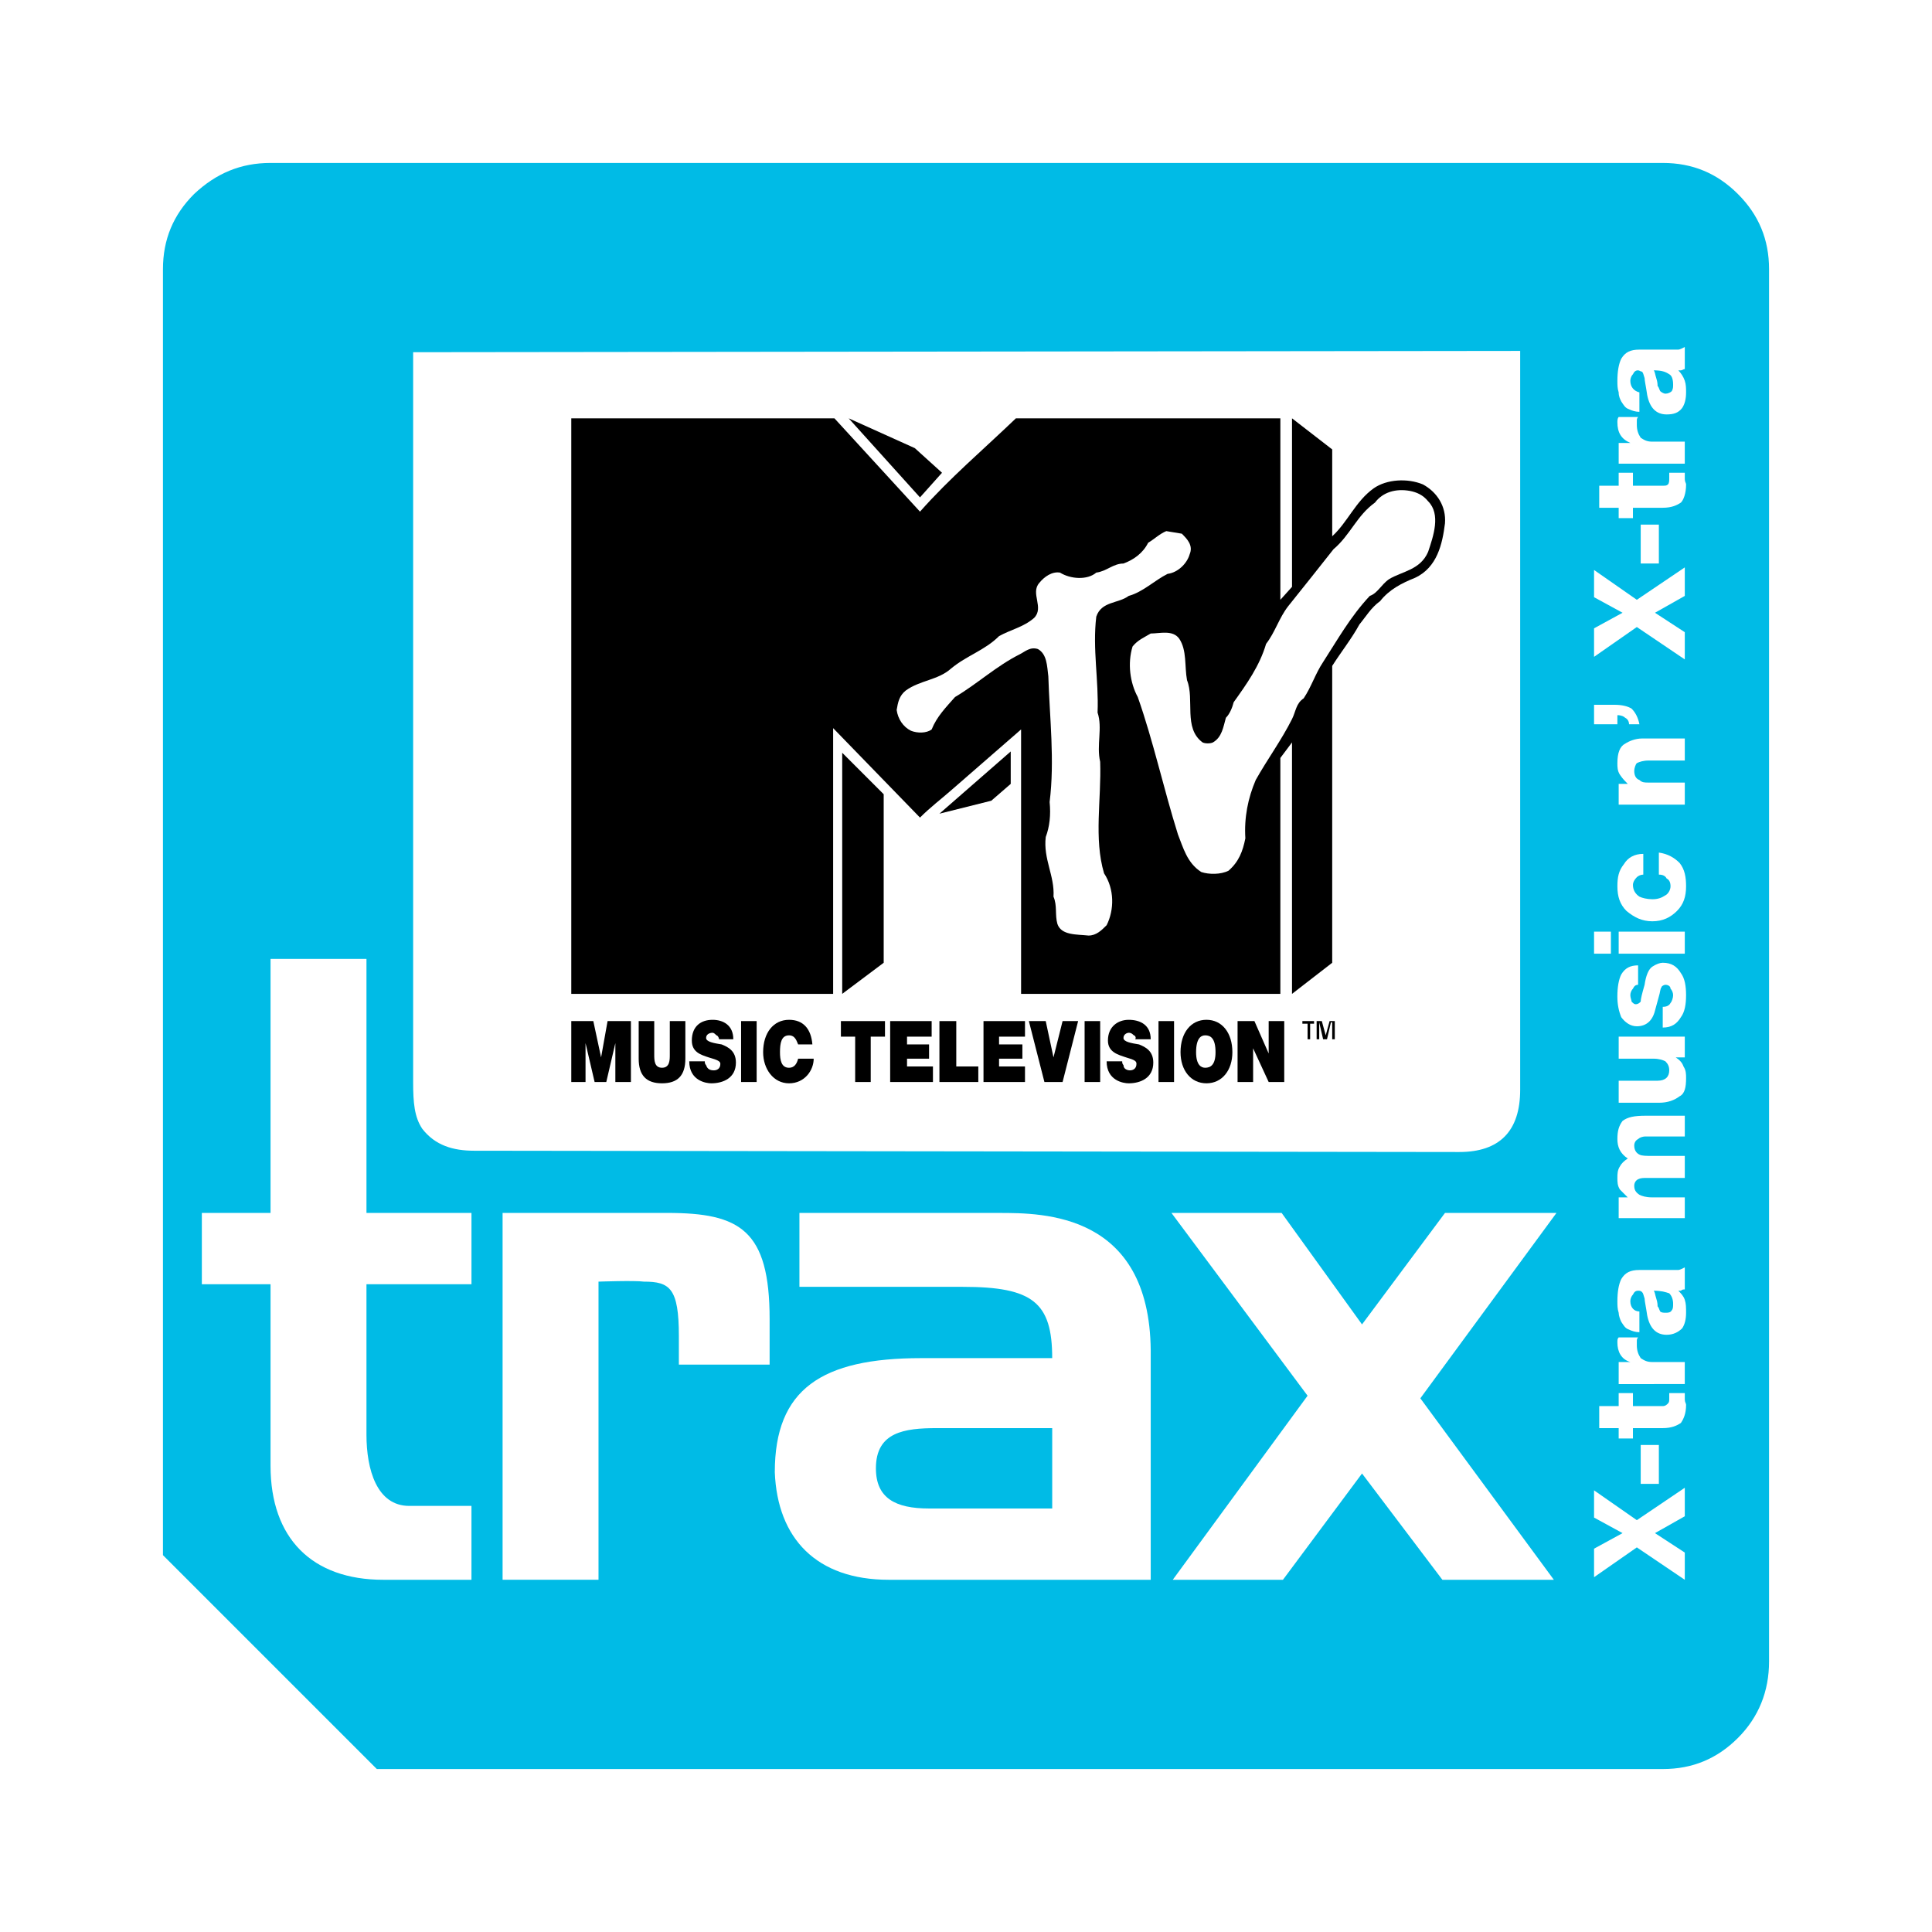 <?xml version="1.0" encoding="utf-8"?>
<!-- Generator: Adobe Illustrator 13.0.0, SVG Export Plug-In . SVG Version: 6.00 Build 14948)  -->
<!DOCTYPE svg PUBLIC "-//W3C//DTD SVG 1.0//EN" "http://www.w3.org/TR/2001/REC-SVG-20010904/DTD/svg10.dtd">
<svg version="1.0" id="Layer_1" xmlns="http://www.w3.org/2000/svg" xmlns:xlink="http://www.w3.org/1999/xlink" x="0px" y="0px"
	 width="192.756px" height="192.756px" viewBox="0 0 192.756 192.756" enable-background="new 0 0 192.756 192.756"
	 xml:space="preserve">
<g>
	<polygon fill-rule="evenodd" clip-rule="evenodd" fill="#FFFFFF" points="0,0 192.756,0 192.756,192.756 0,192.756 0,0 	"/>
	<path fill-rule="evenodd" clip-rule="evenodd" fill="#00BBE6" d="M165.894,176.498c2.975,0,5.432-1.034,7.501-3.104
		s3.104-4.656,3.104-7.631V26.862c0-2.974-1.034-5.432-3.104-7.501s-4.526-3.104-7.501-3.104H26.992
		c-2.974,0-5.431,1.035-7.63,3.104c-2.069,2.069-3.104,4.527-3.104,7.501v128.296l21.34,21.34H165.894L165.894,176.498z"/>
	<polygon fill-rule="evenodd" clip-rule="evenodd" fill="#FFFFFF" points="163.307,154.383 159.039,157.357 159.039,154.512 
		161.884,152.96 159.039,151.408 159.039,148.692 163.307,151.667 168.092,148.434 168.092,151.278 165.117,152.96 168.092,154.9 
		168.092,157.616 163.307,154.383 	"/>
	<polygon fill-rule="evenodd" clip-rule="evenodd" fill="#FFFFFF" points="165.505,148.046 163.694,148.046 163.694,144.165 
		165.505,144.165 165.505,148.046 	"/>
	<path fill-rule="evenodd" clip-rule="evenodd" fill="#FFFFFF" d="M162.919,138.992v1.294h2.975c0.259,0,0.388-0.13,0.518-0.259
		c0.129-0.13,0.129-0.259,0.129-0.518v-0.518h1.552c0,0.129,0,0.388,0,0.646s0.129,0.389,0.129,0.518
		c0,0.905-0.259,1.423-0.517,1.811c-0.389,0.259-0.905,0.518-1.811,0.518h-2.975v1.034h-1.423v-1.034h-1.94v-2.198h1.94v-1.294
		H162.919L162.919,138.992z"/>
	<path fill-rule="evenodd" clip-rule="evenodd" fill="#FFFFFF" d="M161.496,138.087v-2.198h1.164
		c-0.905-0.259-1.293-1.035-1.293-1.94c0-0.259,0-0.388,0.129-0.517h1.939c-0.129,0.129-0.129,0.258-0.129,0.388
		c0,0.129,0,0.259,0,0.388c0,0.518,0.129,0.905,0.388,1.294c0.389,0.258,0.646,0.388,1.164,0.388h3.233v2.198H161.496
		L161.496,138.087z"/>
	<path fill-rule="evenodd" clip-rule="evenodd" fill="#FFFFFF" d="M166.928,130.068c0-0.388-0.129-0.775-0.388-1.034
		c-0.388-0.13-0.776-0.259-1.552-0.259c0.129,0.129,0.129,0.388,0.258,0.776c0.13,0.388,0.13,0.646,0.13,0.775
		c0.129,0.13,0.129,0.259,0.259,0.518c0.129,0.129,0.388,0.129,0.518,0.129c0.259,0,0.517,0,0.646-0.259
		C166.928,130.586,166.928,130.327,166.928,130.068L166.928,130.068z M163.565,132.914c-0.389,0-0.776-0.129-1.035-0.259
		c-0.388-0.13-0.517-0.389-0.775-0.776c-0.129-0.259-0.259-0.646-0.259-0.905c-0.129-0.388-0.129-0.775-0.129-1.164
		c0-0.905,0.129-1.681,0.388-2.198c0.388-0.646,0.905-0.905,1.811-0.905h2.846c0.388,0,0.775,0,1.034,0
		c0.129,0,0.388-0.13,0.646-0.259v2.199c-0.13,0-0.259,0-0.388,0.129c-0.13,0-0.259,0-0.259,0c0.259,0.259,0.517,0.518,0.646,0.905
		c0.129,0.388,0.129,0.776,0.129,1.293c0,0.646-0.129,1.164-0.388,1.552c-0.388,0.389-0.905,0.647-1.552,0.647
		c-1.035,0-1.682-0.647-1.94-1.94c-0.129-0.905-0.258-1.423-0.258-1.681c-0.13-0.389-0.13-0.518-0.259-0.647
		c-0.13-0.129-0.259-0.129-0.389-0.129c-0.259,0-0.388,0.129-0.517,0.388c-0.13,0.13-0.259,0.389-0.259,0.646
		c0,0.647,0.388,1.035,0.905,1.035V132.914L163.565,132.914z"/>
	<path fill-rule="evenodd" clip-rule="evenodd" fill="#FFFFFF" d="M161.496,121.533v-2.069h0.905
		c-0.259-0.259-0.518-0.518-0.775-0.776c-0.259-0.388-0.259-0.776-0.259-1.164s0-0.775,0.259-1.164
		c0.129-0.258,0.388-0.518,0.775-0.776c-0.775-0.517-1.034-1.163-1.034-1.939s0.129-1.293,0.517-1.811
		c0.518-0.388,1.164-0.518,2.328-0.518h3.88v2.069h-3.88c-0.388,0-0.646,0.13-0.776,0.259c-0.259,0.129-0.388,0.388-0.388,0.646
		c0,0.518,0.259,0.776,0.518,0.905c0.259,0.13,0.646,0.13,1.293,0.13h3.233v2.198h-3.751c-0.388,0-0.646,0-0.905,0.129
		c-0.259,0.13-0.388,0.389-0.388,0.647c0,0.388,0.129,0.646,0.518,0.905c0.259,0.129,0.646,0.259,1.293,0.259h3.233v2.069H161.496
		L161.496,121.533z"/>
	<path fill-rule="evenodd" clip-rule="evenodd" fill="#FFFFFF" d="M168.092,103.427v2.068h-0.905
		c0.388,0.259,0.646,0.518,0.775,0.906c0.259,0.388,0.259,0.775,0.259,1.164c0,0.905-0.129,1.552-0.646,1.811
		c-0.517,0.388-1.163,0.646-2.069,0.646h-4.009v-2.199h3.88c0.776,0,1.164-0.388,1.164-1.034c0-0.388-0.129-0.646-0.388-0.905
		c-0.259-0.13-0.647-0.259-1.164-0.259h-3.492v-2.198H168.092L168.092,103.427z"/>
	<path fill-rule="evenodd" clip-rule="evenodd" fill="#FFFFFF" d="M165.894,100.452c0.388,0,0.646-0.13,0.775-0.388
		c0.13-0.13,0.259-0.518,0.259-0.776s-0.129-0.518-0.259-0.647c0-0.258-0.258-0.388-0.517-0.388c-0.13,0-0.389,0.13-0.389,0.259
		c-0.129,0.129-0.129,0.518-0.259,0.905c-0.129,0.518-0.259,0.905-0.388,1.423c-0.259,1.034-0.905,1.552-1.811,1.552
		c-0.646,0-1.164-0.388-1.552-0.905c-0.259-0.646-0.388-1.293-0.388-2.069c0-0.905,0.129-1.682,0.388-2.198
		c0.388-0.646,0.905-0.905,1.681-0.905v1.939c-0.259,0-0.388,0.13-0.517,0.388c-0.13,0.13-0.259,0.389-0.259,0.647
		s0.129,0.518,0.129,0.646c0.13,0.13,0.259,0.259,0.388,0.259c0.259,0,0.389-0.129,0.518-0.259c0-0.259,0.13-0.776,0.389-1.682
		c0.129-0.905,0.388-1.552,0.775-1.811s0.776-0.388,1.035-0.388c0.905,0,1.422,0.388,1.811,1.034
		c0.388,0.518,0.517,1.294,0.517,2.199s-0.129,1.681-0.517,2.198c-0.389,0.646-0.905,1.035-1.811,1.035V100.452L165.894,100.452z"/>
	<path fill-rule="evenodd" clip-rule="evenodd" fill="#FFFFFF" d="M161.496,95.149v-2.198h6.596v2.198H161.496L161.496,95.149z
		 M160.72,92.951v2.198h-1.681v-2.198H160.72L160.72,92.951z"/>
	<path fill-rule="evenodd" clip-rule="evenodd" fill="#FFFFFF" d="M163.953,87.26c-0.259,0-0.518,0.129-0.646,0.258
		c-0.259,0.259-0.388,0.518-0.388,0.776c0,0.517,0.258,0.905,0.646,1.164c0.259,0.129,0.775,0.259,1.293,0.259
		s0.905-0.129,1.294-0.388c0.259-0.129,0.517-0.517,0.517-0.905c0-0.388-0.129-0.646-0.388-0.776
		c-0.129-0.258-0.388-0.388-0.776-0.388v-2.199c0.906,0.129,1.553,0.517,2.069,1.035c0.518,0.646,0.646,1.422,0.646,2.328
		c0,1.035-0.259,1.811-0.905,2.458c-0.646,0.647-1.422,1.035-2.457,1.035c-1.034,0-1.811-0.388-2.586-1.035
		c-0.646-0.646-0.905-1.423-0.905-2.458c0-0.905,0.129-1.552,0.646-2.199c0.388-0.646,1.034-1.035,1.939-1.035V87.26L163.953,87.26z
		"/>
	<path fill-rule="evenodd" clip-rule="evenodd" fill="#FFFFFF" d="M161.496,80.276v-2.069h0.905
		c-0.259-0.259-0.518-0.518-0.775-0.905c-0.259-0.388-0.259-0.776-0.259-1.164c0-1.035,0.259-1.681,0.775-1.94
		c0.388-0.259,1.034-0.518,1.682-0.518h4.268v2.199h-3.233h-0.388c-0.518,0-0.905,0.129-1.164,0.259
		c-0.13,0.129-0.259,0.517-0.259,0.776c0,0.388,0.129,0.776,0.518,0.905c0.259,0.259,0.518,0.259,0.905,0.259h3.621v2.199H161.496
		L161.496,80.276z"/>
	<path fill-rule="evenodd" clip-rule="evenodd" fill="#FFFFFF" d="M159.039,72.258v-1.94h2.069c0.646,0,1.293,0.129,1.681,0.388
		c0.388,0.388,0.646,0.905,0.776,1.552h-1.035c0-0.259-0.129-0.518-0.388-0.647c-0.129-0.129-0.388-0.258-0.775-0.258v0.905H159.039
		L159.039,72.258z"/>
	<polygon fill-rule="evenodd" clip-rule="evenodd" fill="#FFFFFF" points="163.307,62.558 159.039,65.533 159.039,62.688 
		161.884,61.135 159.039,59.583 159.039,56.867 163.307,59.842 168.092,56.609 168.092,59.454 165.117,61.135 168.092,63.075 
		168.092,65.791 163.307,62.558 	"/>
	<polygon fill-rule="evenodd" clip-rule="evenodd" fill="#FFFFFF" points="165.505,56.221 163.694,56.221 163.694,52.341 
		165.505,52.341 165.505,56.221 	"/>
	<path fill-rule="evenodd" clip-rule="evenodd" fill="#FFFFFF" d="M162.919,47.167v1.293h2.975c0.259,0,0.388,0,0.518-0.129
		c0.129-0.129,0.129-0.388,0.129-0.646v-0.518h1.552c0,0.129,0,0.388,0,0.646c0,0.259,0.129,0.388,0.129,0.518
		c0,0.905-0.259,1.552-0.517,1.811c-0.389,0.259-0.905,0.517-1.811,0.517h-2.975v1.035h-1.423v-1.035h-1.94v-2.198h1.94v-1.293
		H162.919L162.919,47.167z"/>
	<path fill-rule="evenodd" clip-rule="evenodd" fill="#FFFFFF" d="M161.496,46.262v-2.069h1.164
		c-0.905-0.388-1.293-1.035-1.293-2.069c0-0.129,0-0.388,0.129-0.517h1.939c-0.129,0.129-0.129,0.259-0.129,0.388
		c0,0.129,0,0.259,0,0.388c0,0.517,0.129,0.905,0.388,1.293c0.389,0.258,0.646,0.388,1.164,0.388h3.233v2.199H161.496
		L161.496,46.262z"/>
	<path fill-rule="evenodd" clip-rule="evenodd" fill="#FFFFFF" d="M166.928,38.373c0-0.518-0.129-0.905-0.388-1.035
		c-0.388-0.259-0.776-0.388-1.552-0.388c0.129,0.129,0.129,0.388,0.258,0.776c0.13,0.388,0.13,0.647,0.13,0.776
		c0.129,0.129,0.129,0.258,0.259,0.517c0.129,0.129,0.388,0.259,0.518,0.259c0.259,0,0.517-0.129,0.646-0.259
		C166.928,38.761,166.928,38.632,166.928,38.373L166.928,38.373z M163.565,41.089c-0.389,0-0.776-0.129-1.035-0.258
		c-0.388-0.129-0.517-0.389-0.775-0.776c-0.129-0.259-0.259-0.517-0.259-0.905c-0.129-0.388-0.129-0.776-0.129-1.164
		c0-0.905,0.129-1.681,0.388-2.198c0.388-0.647,0.905-0.906,1.811-0.906h2.846c0.388,0,0.775,0,1.034,0
		c0.129,0,0.388-0.129,0.646-0.259v2.199c-0.13,0-0.259,0.129-0.388,0.129c-0.13,0-0.259,0-0.259,0
		c0.259,0.259,0.517,0.647,0.646,1.035c0.129,0.388,0.129,0.776,0.129,1.164c0,0.646-0.129,1.164-0.388,1.552
		c-0.388,0.517-0.905,0.646-1.552,0.646c-1.035,0-1.682-0.646-1.94-1.94c-0.129-0.905-0.258-1.423-0.258-1.682
		c-0.13-0.388-0.13-0.517-0.259-0.646c-0.13,0-0.259-0.129-0.389-0.129c-0.259,0-0.388,0.129-0.517,0.388
		c-0.13,0.129-0.259,0.388-0.259,0.646c0,0.647,0.388,1.035,0.905,1.164V41.089L163.565,41.089z"/>
	<path fill-rule="evenodd" clip-rule="evenodd" fill="#FFFFFF" d="M145.589,114.937l-98.292-0.129c-2.069,0-3.88-0.518-5.173-2.198
		c-0.776-1.164-0.905-2.587-0.905-4.656V35.14l110.449-0.129v73.718C151.667,112.867,149.598,114.937,145.589,114.937
		L145.589,114.937z"/>
	<path fill-rule="evenodd" clip-rule="evenodd" d="M132.914,53.505c1.552-1.423,2.328-3.492,4.139-4.786
		c1.293-0.905,3.362-1.034,4.914-0.388c1.423,0.776,2.328,2.199,2.199,3.88c-0.259,2.069-0.776,4.397-2.975,5.432
		c-1.294,0.517-2.587,1.164-3.492,2.328c-0.905,0.646-1.423,1.552-2.069,2.328c-0.776,1.422-1.811,2.716-2.716,4.139v29.617
		l-4.01,3.104v-25.09l-1.163,1.552v23.538h-25.867V72.775l0,0l-6.983,6.079c-1.035,0.905-2.069,1.682-3.104,2.716l-8.665-8.924l0,0
		v26.513H56.997V41.736h26.254l8.536,9.312c2.975-3.363,6.337-6.208,9.571-9.312h26.384v18.106l1.163-1.293V41.736l4.01,3.104
		V53.505L132.914,53.505z"/>
	<polygon fill-rule="evenodd" clip-rule="evenodd" points="93.985,47.167 91.787,49.625 84.673,41.736 91.27,44.71 93.985,47.167 	
		"/>
	<path fill-rule="evenodd" clip-rule="evenodd" fill="#FFFFFF" d="M142.484,50.013c1.293,1.293,0.518,3.492,0,5.044
		c-0.776,1.811-2.587,1.94-3.88,2.716c-0.776,0.517-1.164,1.422-1.94,1.681c-1.939,2.069-3.232,4.397-4.655,6.596
		c-0.776,1.164-1.164,2.457-1.94,3.622c-0.775,0.517-0.775,1.293-1.164,2.069c-1.034,2.07-2.457,4.009-3.621,6.079
		c-0.775,1.811-1.164,3.751-1.034,5.82c-0.259,1.293-0.646,2.328-1.682,3.233c-0.776,0.388-1.939,0.388-2.716,0.129
		c-1.423-0.905-1.811-2.458-2.328-3.75c-1.422-4.527-2.457-9.312-4.009-13.709c-0.776-1.423-1.035-3.363-0.518-5.044
		c0.518-0.647,1.164-0.905,1.811-1.294c0.905,0,2.198-0.388,2.845,0.518c0.776,1.164,0.518,2.716,0.776,4.139
		c0.776,1.94-0.388,4.785,1.552,6.208c0.259,0.129,0.776,0.129,1.035,0c0.905-0.517,1.034-1.552,1.293-2.458
		c0.389-0.388,0.646-1.035,0.776-1.552c1.293-1.811,2.586-3.621,3.233-5.82c0.904-1.164,1.293-2.586,2.198-3.75
		c1.552-1.94,3.104-3.88,4.526-5.691c1.682-1.422,2.328-3.362,4.139-4.656c0.776-1.035,2.069-1.423,3.492-1.164
		C141.32,49.107,141.967,49.366,142.484,50.013L142.484,50.013z"/>
	<path fill-rule="evenodd" clip-rule="evenodd" fill="#FFFFFF" d="M117.911,53.246c0.518,0.517,1.164,1.164,0.776,2.069
		c-0.259,0.905-1.164,1.811-2.198,1.94c-1.294,0.647-2.458,1.811-3.88,2.199c-1.035,0.776-2.717,0.517-3.233,2.069
		c-0.389,3.233,0.258,6.337,0.129,9.571c0.518,1.552-0.129,3.233,0.259,4.915c0.129,3.75-0.646,7.63,0.388,11.123
		c1.035,1.552,1.035,3.621,0.259,5.173c-0.518,0.518-1.034,1.035-1.811,1.035c-1.164-0.129-2.716,0-3.104-1.164
		c-0.258-0.905,0-1.811-0.388-2.716c0.13-2.069-1.034-3.75-0.775-5.949c0.388-1.035,0.517-2.198,0.388-3.492
		c0.518-4.139,0-8.407-0.129-12.545c-0.13-1.035-0.13-2.199-1.035-2.716c-0.776-0.258-1.293,0.259-1.811,0.518
		c-2.328,1.164-4.268,2.974-6.466,4.268c-0.906,1.034-1.811,1.94-2.328,3.233c-0.517,0.388-1.422,0.388-2.069,0.129
		c-0.776-0.388-1.293-1.164-1.423-2.069c0.129-0.776,0.259-1.422,0.905-1.94c1.423-1.035,3.233-1.035,4.527-2.199
		c1.552-1.293,3.362-1.811,4.785-3.233c1.164-0.646,2.457-0.905,3.492-1.81c1.034-1.035-0.389-2.458,0.518-3.492
		c0.517-0.646,1.293-1.164,2.068-1.035c1.035,0.647,2.717,0.776,3.622,0c1.034-0.129,1.681-0.905,2.716-0.905
		c1.034-0.388,1.939-1.035,2.457-2.069c0.646-0.388,1.164-0.905,1.811-1.164L117.911,53.246L117.911,53.246z"/>
	<polygon fill-rule="evenodd" clip-rule="evenodd" points="100.84,78.207 98.9,79.888 93.727,81.182 100.84,74.974 100.84,78.207 	
		"/>
	<polygon fill-rule="evenodd" clip-rule="evenodd" points="88.166,96.055 84.027,99.158 84.027,75.103 88.166,79.242 88.166,96.055 
			"/>
	<polygon fill-rule="evenodd" clip-rule="evenodd" points="56.997,101.874 59.195,101.874 59.971,105.495 59.971,105.495 
		60.618,101.874 62.946,101.874 62.946,107.953 61.394,107.953 61.394,104.073 61.394,104.073 60.489,107.953 59.325,107.953 
		58.419,104.073 58.419,104.073 58.419,107.953 56.997,107.953 56.997,101.874 	"/>
	<path fill-rule="evenodd" clip-rule="evenodd" d="M68.378,105.625c0,1.682-0.776,2.457-2.328,2.457s-2.328-0.775-2.328-2.457
		v-3.751h1.552v3.363c0,0.517,0,1.293,0.776,1.293s0.776-0.776,0.776-1.293v-3.363h1.552V105.625L68.378,105.625z"/>
	<path fill-rule="evenodd" clip-rule="evenodd" d="M70.318,105.884c0,0.129,0,0.259,0.129,0.388
		c0.129,0.389,0.388,0.518,0.776,0.518c0.259,0,0.647-0.129,0.647-0.646c0-0.259-0.259-0.389-1.165-0.647
		c-0.776-0.258-1.681-0.517-1.681-1.681c0-1.423,0.905-2.069,2.069-2.069c1.035,0,2.069,0.518,2.069,1.94H71.74
		c0-0.13-0.129-0.389-0.258-0.389c-0.129-0.129-0.259-0.259-0.388-0.259c-0.259,0-0.646,0.13-0.646,0.518s0.776,0.518,1.552,0.646
		c0.646,0.259,1.422,0.646,1.422,1.811c0,1.553-1.293,2.069-2.457,2.069c-0.517,0-2.198-0.259-2.198-2.198H70.318L70.318,105.884z"
		/>
	<polygon fill-rule="evenodd" clip-rule="evenodd" points="73.939,101.874 75.491,101.874 75.491,107.953 73.939,107.953 
		73.939,101.874 	"/>
	<path fill-rule="evenodd" clip-rule="evenodd" d="M79.63,104.202c-0.13-0.259-0.259-0.905-0.906-0.905
		c-0.776,0-0.905,0.776-0.905,1.682c0,0.775,0.129,1.552,0.905,1.552c0.518,0,0.776-0.388,0.906-0.905h1.552
		c0,1.164-0.905,2.457-2.458,2.457c-1.552,0-2.586-1.422-2.586-3.104c0-1.94,1.035-3.233,2.586-3.233
		c1.422,0,2.199,0.905,2.328,2.457H79.63L79.63,104.202z"/>
	<polygon fill-rule="evenodd" clip-rule="evenodd" points="85.32,103.427 83.897,103.427 83.897,101.874 88.295,101.874 
		88.295,103.427 86.872,103.427 86.872,107.953 85.32,107.953 85.32,103.427 	"/>
	<polygon fill-rule="evenodd" clip-rule="evenodd" points="88.812,101.874 92.951,101.874 92.951,103.427 90.494,103.427 
		90.494,104.202 92.692,104.202 92.692,105.625 90.494,105.625 90.494,106.401 93.08,106.401 93.08,107.953 88.812,107.953 
		88.812,101.874 	"/>
	<polygon fill-rule="evenodd" clip-rule="evenodd" points="98.124,101.874 102.263,101.874 102.263,103.427 99.676,103.427 
		99.676,104.202 102.004,104.202 102.004,105.625 99.676,105.625 99.676,106.401 102.263,106.401 102.263,107.953 98.124,107.953 
		98.124,101.874 	"/>
	<polygon fill-rule="evenodd" clip-rule="evenodd" points="93.727,101.874 95.408,101.874 95.408,106.401 97.606,106.401 
		97.606,107.953 93.727,107.953 93.727,101.874 	"/>
	<polygon fill-rule="evenodd" clip-rule="evenodd" points="106.014,107.953 104.202,107.953 102.65,101.874 104.332,101.874 
		105.107,105.495 105.107,105.495 106.014,101.874 107.565,101.874 106.014,107.953 	"/>
	<polygon fill-rule="evenodd" clip-rule="evenodd" points="108.212,101.874 109.764,101.874 109.764,107.953 108.212,107.953 
		108.212,101.874 	"/>
	<path fill-rule="evenodd" clip-rule="evenodd" d="M111.962,105.884c0,0.129,0,0.259,0.13,0.388c0,0.389,0.388,0.518,0.646,0.518
		s0.646-0.129,0.646-0.646c0-0.259-0.129-0.389-1.034-0.647c-0.776-0.258-1.812-0.517-1.812-1.681c0-1.423,1.035-2.069,2.07-2.069
		c1.163,0,2.198,0.518,2.198,1.94h-1.552c0.129-0.13,0-0.389-0.13-0.389c-0.129-0.129-0.259-0.259-0.517-0.259
		c-0.13,0-0.518,0.13-0.518,0.518s0.775,0.518,1.552,0.646c0.646,0.259,1.423,0.646,1.423,1.811c0,1.553-1.294,2.069-2.457,2.069
		c-0.518,0-2.199-0.259-2.199-2.198H111.962L111.962,105.884z"/>
	<polygon fill-rule="evenodd" clip-rule="evenodd" points="115.584,101.874 117.136,101.874 117.136,107.953 115.584,107.953 
		115.584,101.874 	"/>
	<path fill-rule="evenodd" clip-rule="evenodd" d="M120.369,101.745c1.552,0,2.586,1.293,2.586,3.233
		c0,1.811-1.034,3.104-2.586,3.104c-1.553,0-2.587-1.293-2.587-3.104C117.782,103.038,118.816,101.745,120.369,101.745
		L120.369,101.745z M120.239,106.53c0.518,0,1.035-0.259,1.035-1.552c0-1.423-0.518-1.682-1.035-1.682
		c-0.388,0-0.905,0.259-0.905,1.682C119.334,106.271,119.852,106.53,120.239,106.53L120.239,106.53z"/>
	<polygon fill-rule="evenodd" clip-rule="evenodd" points="123.473,101.874 125.154,101.874 126.576,105.107 126.576,105.107 
		126.576,101.874 128.129,101.874 128.129,107.953 126.576,107.953 125.024,104.591 125.024,104.591 125.024,107.953 
		123.473,107.953 123.473,101.874 	"/>
	<path fill-rule="evenodd" clip-rule="evenodd" d="M130.715,103.686h-0.258v-1.553h-0.518v-0.259h1.164v0.259h-0.389V103.686
		L130.715,103.686z M133.173,103.686h-0.259v-1.682h-0.129l-0.389,1.682h-0.388l-0.389-1.682l0,0v1.682h-0.258v-1.812h0.517
		l0.389,1.423l0,0l0.388-1.423h0.518V103.686L133.173,103.686z"/>
	<path fill-rule="evenodd" clip-rule="evenodd" fill="#FFFFFF" d="M47.038,157.616h-8.794c-7.114,0-11.252-4.139-11.252-11.381
		v-18.106h-6.854v-7.113h6.854V95.667h9.571v25.349h10.476v7.113H36.562v15.002c0,3.492,1.035,7.113,4.268,7.113h6.208V157.616
		L47.038,157.616z"/>
	<path fill-rule="evenodd" clip-rule="evenodd" fill="#FFFFFF" d="M76.784,136.147h-9.053v-2.846c0-4.785-0.906-5.432-3.492-5.432
		c-0.905-0.13-4.526,0-4.526,0v29.746h-9.57v-36.601h16.425c7.243,0,10.217,1.681,10.217,10.604V136.147L76.784,136.147z"/>
	<path fill-rule="evenodd" clip-rule="evenodd" fill="#FFFFFF" d="M114.808,157.616H88.683c-7.242,0-11.123-4.139-11.381-10.734
		c0-8.277,4.656-11.381,14.614-11.381h13.062c0-5.562-1.94-7.113-8.924-7.113H79.759v-7.372h19.917c4.397,0,15.002,0,15.132,13.709
		V157.616L114.808,157.616z M104.979,150.503v-8.019H93.468c-3.233,0-6.078,0.388-6.078,4.009c0,2.975,1.939,4.01,5.302,4.01
		H104.979L104.979,150.503z"/>
	<polygon fill-rule="evenodd" clip-rule="evenodd" fill="#FFFFFF" points="155.288,121.016 141.708,139.51 155.029,157.616 
		143.907,157.616 135.889,147.011 127.999,157.616 117.006,157.616 130.457,139.251 116.877,121.016 127.87,121.016 
		135.889,132.138 144.166,121.016 155.288,121.016 	"/>
</g>
</svg>
